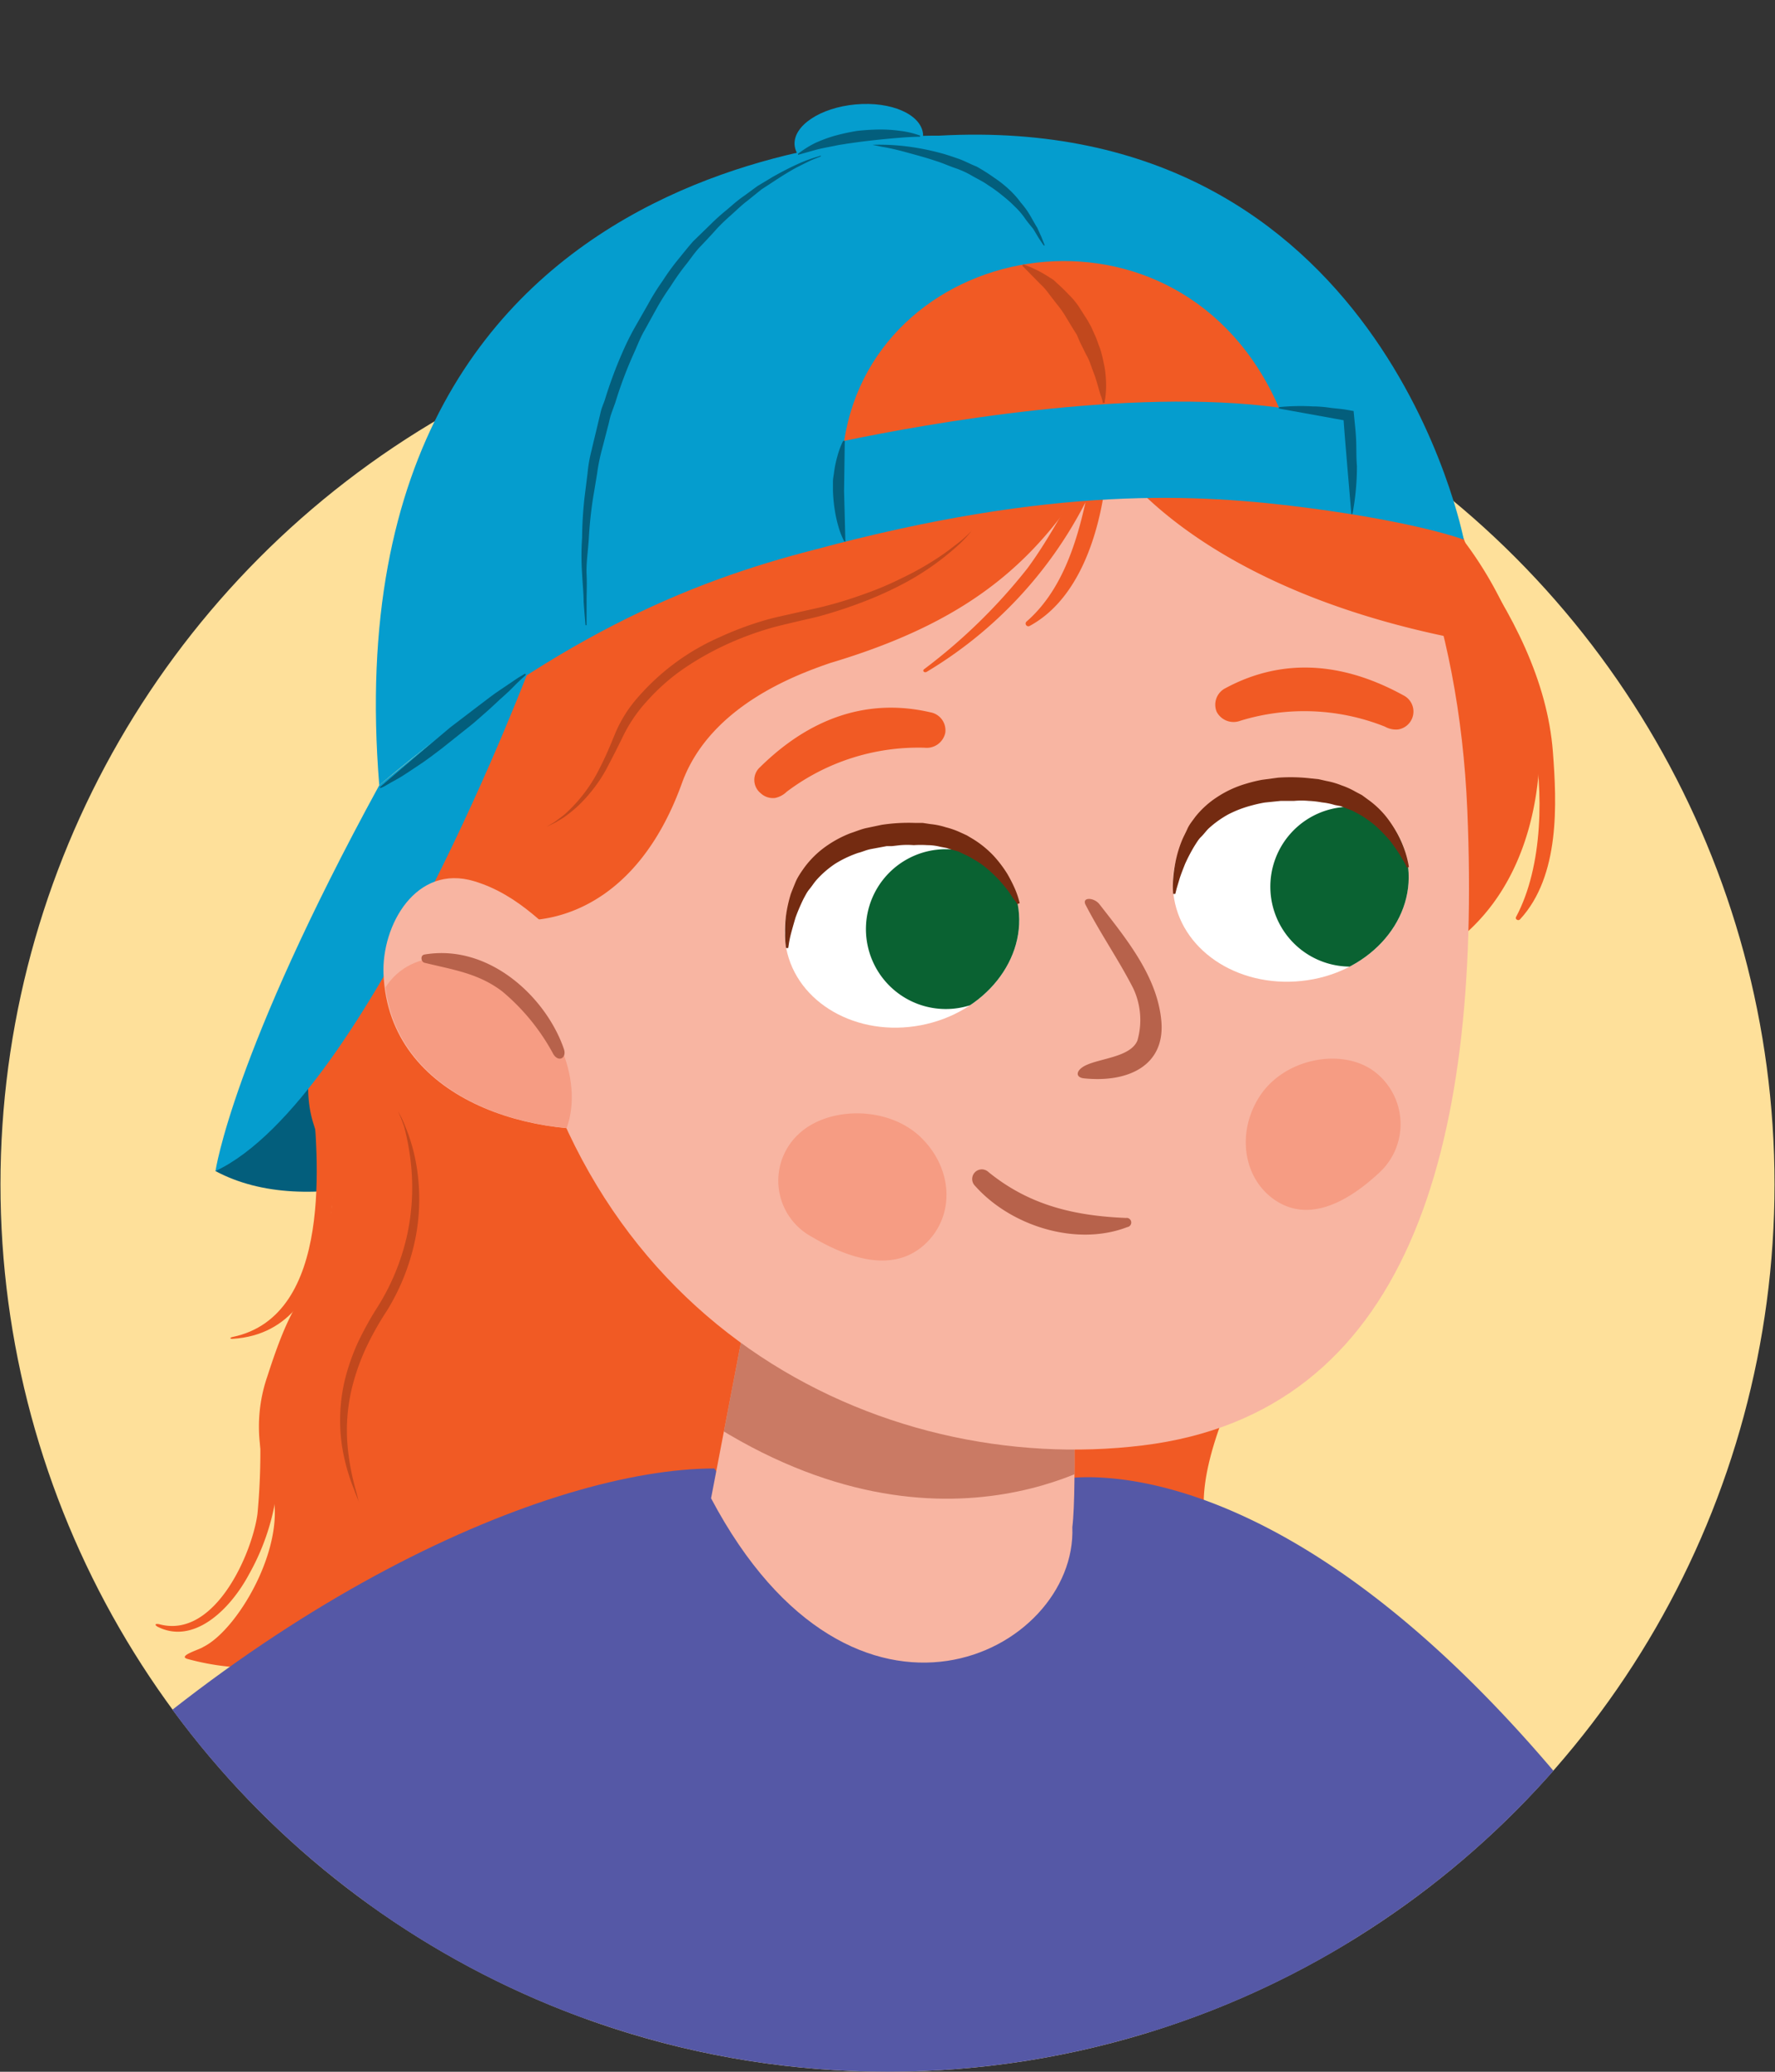 <svg xmlns="http://www.w3.org/2000/svg" xmlns:xlink="http://www.w3.org/1999/xlink" width="150" height="175" viewBox="0 0 150 175"><rect x="0" y="0" width="150" height="175" fill="#333333" stroke="none"/><defs><clipPath id="a"><path d="M0,100A75,75,0,0,0,150,100c0-41.4-33.56-96.51-75-96.51S0,58.64,0,100Z" fill="none"/></clipPath><clipPath id="b"><path d="M90.62,113s.42,12.6,0,16c.42,10.59-18.47,20.34-30.53-2.44L63.46,109Z" fill="none"/></clipPath><clipPath id="c"><path d="M49.16,81.09c-2.77-2.64-5.27-5.5-9-6.65-4.93-1.5-7.86,3.72-7.68,7.87.46,10.62,12.85,14.22,21.65,12.8C56.82,94.67,49.68,81.59,49.16,81.09Z" fill="none"/></clipPath><clipPath id="d"><path d="M119,73.28c.52,4.69-3.49,9-9,9.58s-10.32-2.7-10.84-7.38,3.49-9,9-9.58S118.48,68.6,119,73.28Z" fill="none"/></clipPath><clipPath id="e"><path d="M86,76.35c.88,4.63-2.78,9.22-8.18,10.25s-10.49-1.88-11.38-6.51,2.78-9.21,8.18-10.25S85.15,71.72,86,76.35Z" fill="none"/></clipPath></defs><g clip-path="url(#a)"><circle cx="75" cy="100.04" r="74.96" fill="#fee09a"/><path d="M47.67,129.59c-.09-.82-1.72-1-1.68-.17.27,4.36,1.14,8.94-1.11,12.62-.22.36-.12.46.16.18C48.34,139,48.19,134.08,47.67,129.59Z" fill="#f15a24"/><path d="M78.13,41.88C80.42,39.29,93.39,35,94.3,37c3.27,6.92,7.59,12.8,8.53,20l.58.92c4,6.42,10.63,16.15,6,24.76-2.75,5.09-4.42,6.38-3.7,13.48a101.88,101.88,0,0,1,.78,13.93c0,5.38-3,9.1-4.29,12-2.85,6.8-2,11.75.66,13.31.19.21.92.74,0,1-6.77,2.18-11.47,2.3-15.8-3.47a11.32,11.32,0,0,0-.57,6.39c.15.57.31,1.39-.37,1.4-8,0-15.25-4-16-5.79-2.43-3.49,1.64-12,4.4-16.31a19.25,19.25,0,0,1,1-3.34A29.86,29.86,0,0,0,76.78,103c-.47-6-3.15-11.23-3.36-17.31,0-1.32,1.32-2.75,2.38-2.43a5.66,5.66,0,0,1,0-1.43,2.4,2.4,0,0,1,2.79-2.15,3.42,3.42,0,0,1,1,.43.27.27,0,0,1,0-.09,1.59,1.59,0,0,1,2.92-.87l.21.49c.06-.12.12-.24.19-.36a24,24,0,0,0,3.07-9.17c.69-5.81-1.61-11.81-1.06-17.6-1.55-1.87-3.22-3.73-4.57-5.51-1.14-1-2.33-2-3.59-3C76.07,43.55,76.86,42.68,78.13,41.88Z" fill="#f15a24"/><path d="M105.23,132.29c-6.27-1.95-2.74-11.1-.1-16.64.36-.76-.61-1.06-1.09-.48a15.82,15.82,0,0,0-4,11.58c.23,2.49,2.16,6.05,5,5.64C105.32,132.36,105.47,132.36,105.23,132.29Z" fill="#f15a24"/><path d="M90.94,139.76c-4.51-.46-3.25-9.31-3.84-13-.1-.63-1.08-.51-1.17.19-.45,3.64,0,13.42,4.9,13.09C91.18,140,91.26,139.79,90.94,139.76Z" fill="#f15a24"/><path d="M46,46.07S59,56.62,67.79,69.39c-.9,14.8-34.12,37.8-49.58,29.53,0,0,3.17-6.1,17.17-31Z" fill="#035e7c"/><path d="M64.62,103a.7.7,0,0,0-.51-.49c-.32-2.41-.77-4.78-.86-7.27-.18-5,.76-10.37,1.14-15.47a117,117,0,0,1,1.75-12.62c.64-3.39,2.15-6.94,2.32-10.31.11-.37.22-.74.31-1.12a1.44,1.44,0,0,0-1.2-1.9l-.42-.3c-1.6-2.26-13.43-5.64-14.85-3.85-5.08,6.38-10.93,11.86-13.76,18.41l-.83.86c-5.66,6-13.61,18.3-11.24,25.92,1.41,4.51,2.73,5.64.13,12.1-1.54,3.85-2.06,3.25-4,9.28a13,13,0,0,0,.13,8.88c2,4.66-2.48,12.49-5.56,14-.25.2-2.16.74-1.36,1,6.17,1.72,14.69.87,18.27-6-.1-.39,3.37,2.86-1.2,8.43-.38.48-.47.94.21.79,5.51-1.24,8.6-2.94,10.57-9.46a4.54,4.54,0,0,1,2.68,2.22c.47.73.71.85.49,2.68-.11.85,3.06-.24,5-3.1.31-.45.57-.88.82-1.31a6.44,6.44,0,0,1,.88,2.47c.3,2.06-.75,3.71-1.53,5.69a.72.72,0,0,0,1.07.89h0c7.39-2.42,11.95-8.17,14.17-15.3C70.05,119.5,67,110.48,64.62,103Z" fill="#f15a24"/><path d="M23.22,119.77c-.15-.7-1.28-.24-1.27.45a55.9,55.9,0,0,1-.19,7.64c-.44,3.33-3.58,10.56-8.25,9.35-.34-.09-.51,0-.21.19,3,1.54,6.09-1.32,7.76-4.45A19.51,19.51,0,0,0,23.22,119.77Z" fill="#f15a24"/><path d="M27.79,91.74c-.13-.87-1.5-.47-1.42.41.53,5.47,1.82,19-6.7,20.78-.3.06-.24.18,0,.16C29.48,112.47,28.59,97.51,27.79,91.74Z" fill="#f15a24"/><path d="M37.07,125.34c-2,7.26-7.18,18-16.34,16.55-.38-.06-.67,0-.3.15,4.15,1.42,8.35-.49,11.72-4a26.1,26.1,0,0,0,6.56-12.77C38.93,124.22,37.35,124.32,37.07,125.34Z" fill="#f15a24"/><path d="M33.64,93.88a8,8,0,0,1,.6,1.25,15.1,15.1,0,0,1,1,3.61,17.26,17.26,0,0,1-.08,5.58,18.64,18.64,0,0,1-2.46,6.39,25.72,25.72,0,0,0-1.7,3,18.62,18.62,0,0,0-1.12,3,15.17,15.17,0,0,0-.51,5.39,20.37,20.37,0,0,0,.67,3.67c.12.43.21.78.25,1a.56.56,0,0,1,0,.39.52.52,0,0,0,0-.37c-.07-.22-.22-.54-.38-1a16.8,16.8,0,0,1-1-3.6,14.75,14.75,0,0,1,.23-5.62,18,18,0,0,1,1.11-3.18,27.37,27.37,0,0,1,1.72-3.09,19.23,19.23,0,0,0,2.44-6,18.91,18.91,0,0,0,.37-5.41,20.46,20.46,0,0,0-.62-3.69A13.88,13.88,0,0,0,33.64,93.88Z" fill="#c1481d"/><path d="M122.21,179.68A35.13,35.13,0,0,1,145,168.38C113.57,119.1,89.35,125,89.35,125l-3.3,32.92,17.61,21.79Z" fill="#5558a6"/><path d="M113.18,179.68a148.65,148.65,0,0,0,.68-19c-1.93-34.17-16.63-31.46-19.7-32.15-4.64-1-33.13.05-33.13.05-19,3.47-29.6,26.3-35.51,51.12Z" fill="#5558a6"/><path d="M39.37,179.68c16.06-12.73,34.88-33.8,21-55.64C46.5,124.05,21.1,135-1.71,159.37c0,0-1.89,11.07,2.28,20.31Z" fill="#5558a6"/><path d="M90.62,113s.42,12.6,0,16c.42,10.59-18.47,20.34-30.53-2.44L63.46,109Z" fill="#f8b5a2"/><g clip-path="url(#b)"><path d="M62,110.74l33,8.1-.25,3.63s-14.63,10.74-35-2.44Z" fill="#b7624b" opacity="0.7"/></g><path d="M124.17,46.63c-.35-.48-1.4-.05-1.1.45,2.91,4.84,5.39,9.73,6.47,15.08.92,4.58.88,11-1.43,15.31-.09.17.19.35.34.19,3.4-3.68,3.11-9.82,2.78-14.15C130.77,57.5,127.82,51.79,124.17,46.63Z" fill="#f15a24"/><path d="M119.47,41.13c-2.9-2.53-9-.47-8.26,2.13,1.85,6.7,7.29,12.77,8.32,19.65a18.33,18.33,0,0,1-1.28,9.69c-1.29,3.22-4.8,5.68-7.22,8.63-.92,1.13.66,2.37,3,2,12.69-2.06,15.5-12,16-18C130.56,57.5,126.92,47.62,119.47,41.13Z" fill="#f15a24"/><path d="M78,11.28c.15,1.63-2.16,3.17-5.16,3.44s-5.55-.83-5.69-2.46,2.16-3.17,5.16-3.44S77.8,9.65,78,11.28Z" fill="#059dce"/><path d="M124,68.48c1.21,28.77-5.13,50.87-27.41,53.61S47.9,111.8,43.3,79.44C39.25,51,54.08,23.92,81.05,19.67,103.29,16.16,122.63,35.78,124,68.48Z" fill="#f8b5a2"/><path d="M92.91,76.38c-.46-.59-1.53-.63-1.16.07,1.35,2.59,2.75,4.57,4,7a6.28,6.28,0,0,1,.37,4.44c-.58,1.42-3.21,1.5-4.43,2.13-.78.4-.84,1-.06,1.07,3.75.38,6.85-1.11,6.51-4.86S95.19,79.31,92.91,76.38Z" fill="#b7624b"/><path d="M118,35c-7.14-10-25.57-16.19-25.57-16.19L70.63,20.6,54.26,28.77,38.69,40.39l1.13,17.09L38.39,76c3.72,3,14.43,3.55,19.25-9.88C60,59.65,67.26,57,70.17,56c12.56-3.75,18.24-9.24,23.22-18.13,0,0,6.73,12.37,32.69,16.61A44.87,44.87,0,0,0,118,35Z" fill="#f15a24"/><path d="M115.89,90.33a5.57,5.57,0,0,1,.62,8.77c-2.74,2.54-5.92,4.13-8.69,2.32s-3.37-5.78-1.34-8.86S113.12,88.53,115.89,90.33Z" fill="#f69c83"/><path d="M45,55.78S31.1,92.85,18.21,98.92c0,0,1.41-9.85,13.84-32.59Z" fill="#059dce"/><path d="M67.58,95.71a5.38,5.38,0,0,0,1,8.75c3.36,2,7,3,9.56.66s2.44-6.32-.27-9S70.15,93.41,67.58,95.71Z" fill="#f69c83"/><path d="M119,73.28c.52,4.69-3.49,9-9,9.58s-10.32-2.7-10.84-7.38,3.49-9,9-9.58S118.48,68.6,119,73.28Z" fill="#fff"/><path d="M49.15,81.09c-2.77-2.64-5.27-5.5-9.06-6.65-4.93-1.5-7.86,3.72-7.68,7.87.46,10.62,12.85,14.22,21.66,12.8C56.81,94.67,49.67,81.59,49.15,81.09Z" fill="#f8b5a2"/><g clip-path="url(#c)"><path d="M45.61,85.47c3.41,4.34,3.63,9.85.5,12.3s-8.42.93-11.82-3.41-3.63-9.85-.5-12.3S42.21,81.13,45.61,85.47Z" fill="#f69c83"/><path d="M47.66,88.63c-1.48-4.36-6.31-8.94-11.8-8-.36.07-.28.61,0,.69,2.43.6,4.55.88,6.58,2.42a18,18,0,0,1,4.32,5.3C47.21,89.77,47.9,89.36,47.66,88.63Z" fill="#b7624b"/></g><path d="M65.52,67.4A1.51,1.51,0,0,1,64.28,67a1.44,1.44,0,0,1-.06-2.19c2.55-2.51,7.44-6.26,14.41-4.64a1.54,1.54,0,0,1,1.25,1.74,1.6,1.6,0,0,1-1.74,1.25,18.46,18.46,0,0,0-11.66,3.72A2,2,0,0,1,65.52,67.4Z" fill="#f15a24"/><path d="M118.12,61.62a1.53,1.53,0,0,0,.58-2.83c-3.13-1.73-8.83-4.06-15.14-.66a1.56,1.56,0,0,0-.74,2,1.61,1.61,0,0,0,2,.75,18.43,18.43,0,0,1,12.22.5A1.91,1.91,0,0,0,118.12,61.62Z" fill="#f15a24"/><g clip-path="url(#d)"><path d="M120.85,74.71a6.75,6.75,0,1,1-6.93-6.56A6.76,6.76,0,0,1,120.85,74.71Z" fill="#0a6232"/></g><path d="M118.9,73.3s-.05-.12-.14-.3-.27-.47-.47-.8-.48-.72-.79-1.14a13.59,13.59,0,0,0-1.19-1.24,7.3,7.3,0,0,0-.74-.58,5.81,5.81,0,0,0-.83-.52l-.45-.24-.48-.19-.49-.19L112.8,68a5.44,5.44,0,0,0-1.08-.22,8.42,8.42,0,0,0-1.15-.13,6.7,6.7,0,0,0-1.19,0l-.61,0h-.52l-1.37.14a11,11,0,0,0-1.08.24,9.57,9.57,0,0,0-2,.76,8.64,8.64,0,0,0-1.65,1.18c-.24.23-.42.5-.65.72s-.39.51-.56.77a14.17,14.17,0,0,0-.8,1.53c-.19.49-.37.93-.48,1.31s-.21.68-.26.89-.08.32-.08.32l-.18,0a8.37,8.37,0,0,1,0-1.27,11.69,11.69,0,0,1,.2-1.44A10,10,0,0,1,99.88,71c.13-.32.31-.64.47-1s.41-.65.66-1a7.72,7.72,0,0,1,1.86-1.68,9,9,0,0,1,2.43-1.12,12.65,12.65,0,0,1,1.35-.33l1.35-.18a15,15,0,0,1,2.77.06l.67.07.66.15a6.64,6.64,0,0,1,1.27.37,6.53,6.53,0,0,1,1.17.53l.55.29.49.36a7.71,7.71,0,0,1,1.62,1.54,9.89,9.89,0,0,1,1,1.59,10.85,10.85,0,0,1,.56,1.34,8.08,8.08,0,0,1,.3,1.24Z" fill="#742b11"/><path d="M86,76.35c.88,4.63-2.78,9.22-8.18,10.25s-10.49-1.88-11.38-6.51,2.78-9.21,8.18-10.25S85.15,71.72,86,76.35Z" fill="#fff"/><g clip-path="url(#e)"><path d="M86.64,77.77a6.75,6.75,0,1,1-7.43-6A6.74,6.74,0,0,1,86.64,77.77Z" fill="#0a6232"/></g><path d="M78.09,56.53A47.35,47.35,0,0,0,86.83,48c2-2.71,3.44-5.69,5.23-8.51a.44.44,0,0,1,.24-.19c.06-.32.12-.65.17-1,.12-.65,1.19-.59,1.16.06C93.42,42.86,92,50.18,87,52.88a.23.23,0,0,1-.27-.36c2.9-2.51,4.19-6.42,5-10.09A35.56,35.56,0,0,1,78.31,56.75C78.12,56.86,77.92,56.67,78.09,56.53Z" fill="#f15a24"/><path d="M85.94,76.37s0-.1-.16-.28-.31-.44-.53-.76a13.54,13.54,0,0,0-.89-1.07,12.14,12.14,0,0,0-1.27-1.15,7.11,7.11,0,0,0-.79-.51,6,6,0,0,0-.87-.46L81,71.93l-.5-.14-.5-.16-.53-.1a4.36,4.36,0,0,0-1.1-.14,8.66,8.66,0,0,0-1.15,0A6.85,6.85,0,0,0,76,71.4l-.61.07-.3,0-.15,0h0l.09,0h0l-.09,0-1.34.25c-.45.09-.7.23-1.07.32a9.42,9.42,0,0,0-1.95.92A8.22,8.22,0,0,0,69,74.33c-.22.25-.39.53-.6.78s-.34.53-.49.8a15.79,15.79,0,0,0-.68,1.59c-.15.5-.29,1-.38,1.34s-.16.7-.19.91-.05.33-.05.33l-.18,0a7.32,7.32,0,0,1-.09-1.27,9.83,9.83,0,0,1,.08-1.45,11.59,11.59,0,0,1,.41-1.85c.12-.32.26-.66.4-1s.36-.68.58-1a8,8,0,0,1,1.72-1.82,9.53,9.53,0,0,1,2.34-1.31c.44-.14.87-.33,1.32-.43l1.33-.28a15.2,15.2,0,0,1,2.76-.16l.68,0,.67.1a6.25,6.25,0,0,1,1.3.27,6.81,6.81,0,0,1,1.2.42l.57.26.52.31a8.56,8.56,0,0,1,1.74,1.41,10.25,10.25,0,0,1,1.15,1.51,12.27,12.27,0,0,1,.66,1.29,7.12,7.12,0,0,1,.4,1.21Z" fill="#742b11"/><path d="M123.7,45.58s-6.91-36.2-44.36-34.12c0,0-51.87-1.27-47.29,54.87C46.68,54,58,49.2,68.84,46.43v0C89,41,101.29,41.69,110.59,42.91S123.7,45.58,123.7,45.58ZM71.34,37.24C74,19.86,99.78,15.41,108.08,34.43,95.45,32.72,78.36,35.78,71.34,37.24Z" fill="#059dce"/><path d="M77.73,11.55s-.65,0-1.62.08-2.27.2-3.56.37l-1,.14c-.31.06-.63.09-.92.16-.6.12-1.16.22-1.63.34l-1.56.44,0-.09a8.58,8.58,0,0,1,1.45-.91,12.2,12.2,0,0,1,1.61-.6,18.4,18.4,0,0,1,1.91-.42,19.05,19.05,0,0,1,2-.12,12.24,12.24,0,0,1,1.7.12,7.29,7.29,0,0,1,1.66.4Z" fill="#035e7c"/><path d="M44.44,57s-.17.18-.5.47-.74.77-1.28,1.24-1.15,1.08-1.84,1.67c-.34.29-.69.62-1.06.91s-.75.59-1.13.9-.76.6-1.13.9-.76.57-1.12.85c-.73.55-1.47,1-2.07,1.41s-1.18.68-1.55.91-.61.31-.61.31l-.06-.07,1.85-1.58c1.12-.95,2.6-2.22,4.1-3.47l2.28-1.74c.73-.55,1.4-1.08,2-1.47l1.48-1,.58-.34Z" fill="#035e7c"/><path d="M69.38,13.2l-.49.2c-.33.12-.78.35-1.36.64s-1.25.7-2,1.19L64.35,16l-1.24,1c-.44.33-.85.74-1.3,1.14s-.9.81-1.32,1.28-.87.95-1.33,1.43-.83,1.06-1.27,1.6a20.21,20.21,0,0,0-1.21,1.72A20.88,20.88,0,0,0,55.52,26l-1.06,1.92c-.37.63-.62,1.33-.93,2A34.65,34.65,0,0,0,52,34c-.12.34-.25.68-.36,1s-.17.69-.26,1c-.18.69-.35,1.37-.52,2a16.08,16.08,0,0,0-.4,2c-.11.65-.21,1.3-.32,1.92a34.35,34.35,0,0,0-.38,3.56c-.07,1.1-.23,2.11-.19,3s0,1.69,0,2.33c0,1.3,0,2,0,2h-.09s-.07-.74-.16-2c0-.65-.08-1.43-.13-2.34a22.45,22.45,0,0,1,0-3.05A33.92,33.92,0,0,1,49.4,42c.08-.64.16-1.29.25-2A12.13,12.13,0,0,1,50,38c.16-.69.33-1.38.5-2.09.08-.35.17-.7.25-1.06s.23-.7.34-1a37,37,0,0,1,1.57-4.22,22.45,22.45,0,0,1,1-2l1.11-1.94A19.63,19.63,0,0,1,56,23.72,19,19,0,0,1,57.24,22c.45-.55.88-1.1,1.33-1.61L60,19a18.09,18.09,0,0,1,1.4-1.26c.46-.39.9-.79,1.36-1.11s.89-.66,1.31-.95l1.25-.75c.8-.45,1.51-.81,2.11-1.08a11.94,11.94,0,0,1,1.41-.54l.51-.16Z" fill="#035e7c"/><path d="M73.77,12.23a18.79,18.79,0,0,1,2.81.13,21,21,0,0,1,2.84.55c.51.13,1,.3,1.55.49s1,.45,1.56.67A16.29,16.29,0,0,1,84,15a9.94,9.94,0,0,1,1.27,1,7.72,7.72,0,0,1,1,1.12,7,7,0,0,1,.8,1.11c.21.37.4.71.58,1L88,20l.29.73-.09,0s-.17-.24-.44-.65q-.18-.31-.45-.75c-.21-.26-.46-.55-.69-.88a6.31,6.31,0,0,0-.86-1,10.9,10.9,0,0,0-1.06-.94,11.38,11.38,0,0,0-1.23-.89c-.41-.3-.9-.52-1.36-.79s-.94-.48-1.44-.65-1-.4-1.45-.54c-1-.34-1.89-.57-2.69-.79s-1.49-.37-2-.45l-.77-.16Z" fill="#035e7c"/><path d="M71.39,37.24l-.06,4.25c.06,2.13.11,4.25.11,4.25h-.09a6.57,6.57,0,0,1-.51-1.31,10.83,10.83,0,0,1-.3-1.37,13.64,13.64,0,0,1-.15-1.58c0-.27,0-.53,0-.8s.06-.51.09-.76a9.29,9.29,0,0,1,.28-1.36,6.9,6.9,0,0,1,.49-1.32Z" fill="#035e7c"/><path d="M108.09,34.39a18.42,18.42,0,0,1,2.87-.06c.47,0,1,.05,1.41.11s.94.09,1.4.17l.62.11.06.64c.07.67.14,1.34.16,2s0,1.35.06,2a21.72,21.72,0,0,1-.38,4.07h-.09l-.34-4c-.11-1.34-.23-2.68-.32-4l.07.08-5.54-1Z" fill="#035e7c"/><path d="M93.19,34.06s0-.22-.14-.58-.25-.87-.45-1.48c-.09-.31-.23-.63-.36-1S92,30.32,91.81,30l-.55-1.11L91,28.28l-.34-.54L90,26.65a8.34,8.34,0,0,0-.72-1l-.7-.91a5.23,5.23,0,0,0-.69-.77l-1.5-1.53.09-.11a10.1,10.1,0,0,1,2.05,1l.46.29c.15.11.27.25.42.38s.59.54.88.86a6.32,6.32,0,0,1,.85,1L91.87,27l.34.6.27.61c.2.4.32.83.48,1.22a9.43,9.43,0,0,1,.3,1.19,6.29,6.29,0,0,1,.17,1.09,7.66,7.66,0,0,1,0,1.67,3.19,3.19,0,0,1-.07.47l0,.16Z" fill="#c1481d"/><path d="M82.12,44.83a10.33,10.33,0,0,1-1.32,1.38,22.54,22.54,0,0,1-4.28,3,30.82,30.82,0,0,1-3.24,1.5A39.23,39.23,0,0,1,69.44,52c-.68.19-1.38.33-2.09.5s-1.41.33-2.11.52a26.84,26.84,0,0,0-4,1.49,24.59,24.59,0,0,0-3.65,2.1,17.47,17.47,0,0,0-2.94,2.64,12.35,12.35,0,0,0-2,2.94c-.48,1-1,2-1.47,2.89a13,13,0,0,1-1.64,2.28,10.48,10.48,0,0,1-1.65,1.51,5.61,5.61,0,0,1-.71.46,3.51,3.51,0,0,1-.56.3l-.47.22.45-.26a3.45,3.45,0,0,0,.51-.34c.19-.14.42-.3.65-.5a12.82,12.82,0,0,0,2.92-3.87c.46-.88.87-1.85,1.3-2.91a11.14,11.14,0,0,1,2-3.15,19.54,19.54,0,0,1,6.84-5A27.44,27.44,0,0,1,65,52.29c.72-.19,1.42-.33,2.14-.5l2.06-.46A34.87,34.87,0,0,0,73,50.19a27.46,27.46,0,0,0,3.24-1.37,24.93,24.93,0,0,0,2.58-1.42,19.66,19.66,0,0,0,1.83-1.29A11.47,11.47,0,0,0,82.12,44.83Z" fill="#c1481d"/><path d="M95.15,102.88C90.8,102.7,87,101.82,83.53,99a.81.81,0,0,0-1.12,1.18c3,3.37,8.53,5.14,12.86,3.47A.38.38,0,0,0,95.15,102.88Z" fill="#b7624b"/></g></svg>